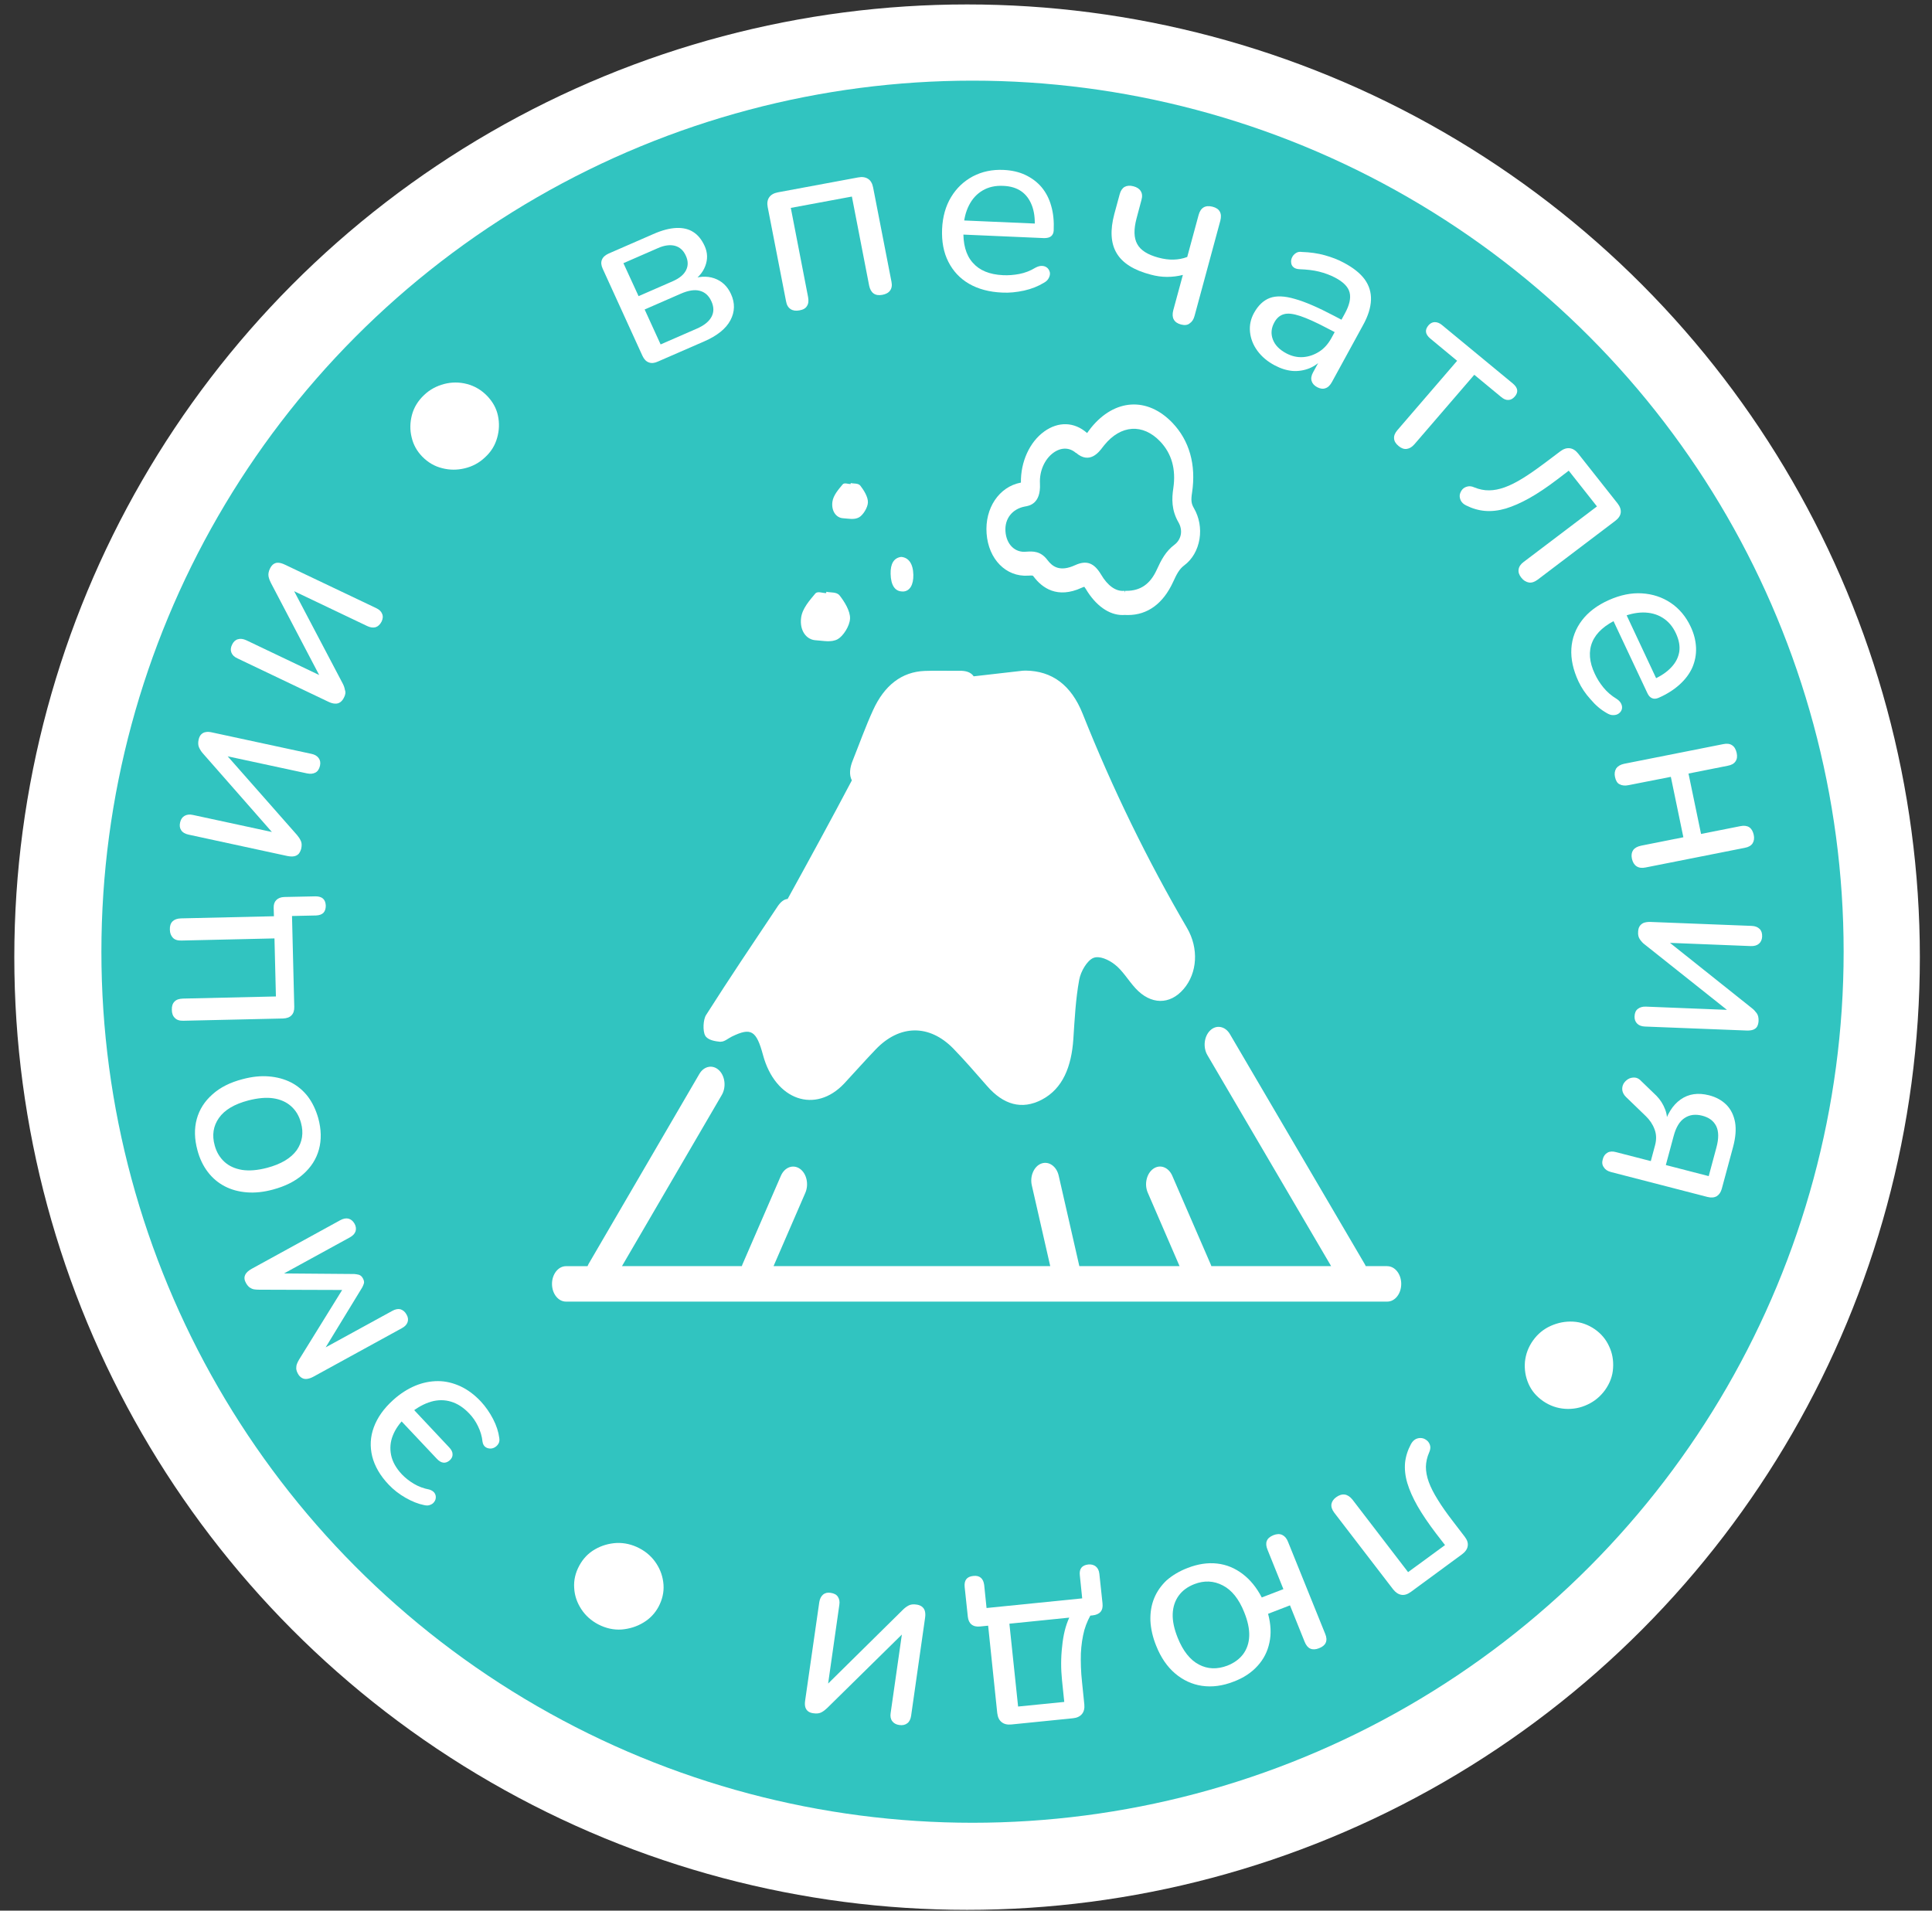 <?xml version="1.0" encoding="UTF-8"?> <svg xmlns="http://www.w3.org/2000/svg" width="91" height="90" viewBox="0 0 91 90" fill="none"><rect x="0" y="0" width="91" height="90" fill="#333333" stroke="none"/><circle cx="45.551" cy="45.086" r="44.877" fill="white"></circle><circle cx="45.807" cy="44.83" r="41.031" fill="#31C4C0"></circle><path d="M39.703 24.411C39.956 24.426 40.231 24.497 40.461 24.37C40.642 24.27 40.869 23.923 40.88 23.67C40.892 23.413 40.687 23.089 40.525 22.88C40.422 22.75 40.223 22.791 40.07 22.754C40.07 22.769 40.07 22.787 40.067 22.802C39.941 22.802 39.771 22.724 39.691 22.817C39.501 23.048 39.248 23.327 39.207 23.64C39.151 24.069 39.383 24.389 39.703 24.411Z" fill="white"></path><path d="M38.418 30.159C38.767 30.178 39.149 30.278 39.46 30.107C39.712 29.965 40.023 29.492 40.038 29.138C40.053 28.784 39.771 28.334 39.548 28.051C39.407 27.872 39.134 27.924 38.92 27.875C38.92 27.898 38.917 27.916 38.914 27.939C38.738 27.939 38.506 27.831 38.4 27.961C38.136 28.278 37.789 28.662 37.734 29.097C37.654 29.693 37.974 30.133 38.418 30.159Z" fill="white"></path><path d="M42.527 27.864C42.862 27.853 43.029 27.537 43.02 27.075C43.009 26.546 42.791 26.259 42.445 26.233C42.104 26.278 41.937 26.553 41.949 27.034C41.961 27.574 42.16 27.872 42.527 27.861V27.864Z" fill="white"></path><path d="M33.941 49.067C34.111 49.082 34.293 48.915 34.469 48.829C35.376 48.386 35.626 48.535 35.94 49.701C36.515 51.831 38.409 52.487 39.771 51.03C40.264 50.502 40.745 49.954 41.247 49.432C42.372 48.255 43.775 48.237 44.905 49.395C45.451 49.958 45.971 50.561 46.493 51.157C47.256 52.032 48.122 52.297 49.074 51.798C50.057 51.28 50.468 50.248 50.556 48.944C50.618 48.006 50.665 47.059 50.832 46.154C50.905 45.752 51.205 45.249 51.492 45.126C51.777 45.003 52.218 45.204 52.511 45.435C52.878 45.718 53.148 46.188 53.48 46.549C54.199 47.335 55.103 47.346 55.752 46.586C56.395 45.838 56.474 44.675 55.91 43.711C54.049 40.526 52.408 37.169 50.999 33.631C50.45 32.249 49.537 31.608 48.325 31.589C48.228 31.589 48.137 31.593 48.049 31.608L45.862 31.858C45.721 31.653 45.48 31.593 45.202 31.597C44.65 31.604 44.098 31.582 43.549 31.604C42.474 31.649 41.658 32.279 41.124 33.448C40.772 34.215 40.481 35.031 40.164 35.825C40.026 36.164 39.988 36.499 40.123 36.76C39.219 38.477 38.094 40.541 37.099 42.344C36.926 42.358 36.762 42.489 36.621 42.705C35.491 44.396 34.355 46.084 33.257 47.812C33.119 48.028 33.095 48.557 33.213 48.777C33.327 48.993 33.682 49.052 33.941 49.075V49.067Z" fill="white"></path><path d="M48.422 27.116C48.642 27.101 48.648 27.108 48.686 27.16C49.085 27.693 49.798 28.215 50.949 27.686C51.014 27.656 51.052 27.645 51.073 27.641C51.084 27.656 51.108 27.686 51.143 27.742C51.604 28.52 52.232 28.971 52.872 28.971C52.91 28.971 52.948 28.971 52.978 28.967C53.028 28.967 53.078 28.971 53.127 28.971C54.052 28.971 54.786 28.434 55.256 27.41C55.423 27.045 55.543 26.81 55.775 26.635C56.157 26.352 56.412 25.909 56.498 25.391C56.58 24.884 56.486 24.37 56.236 23.938C56.11 23.726 56.092 23.566 56.148 23.204C56.345 21.89 56.022 20.75 55.218 19.912C54.04 18.686 52.505 18.779 51.393 20.146L51.272 20.306C51.243 20.347 51.219 20.377 51.205 20.399C51.205 20.399 51.199 20.396 51.196 20.392C50.603 19.87 49.851 19.845 49.185 20.325C48.495 20.82 48.069 21.763 48.087 22.735H48.072C47.057 22.933 46.382 23.938 46.47 25.13C46.558 26.341 47.383 27.183 48.428 27.116H48.422ZM50.679 21.327C51.319 21.886 51.765 21.294 51.933 21.07L52.015 20.966C52.796 20.008 53.829 19.941 54.645 20.794C55.188 21.364 55.397 22.102 55.265 22.996C55.191 23.488 55.171 24.028 55.514 24.616C55.611 24.788 55.649 24.981 55.62 25.164C55.587 25.361 55.482 25.536 55.323 25.656C54.906 25.968 54.695 26.375 54.484 26.84C54.175 27.514 53.718 27.831 53.051 27.831C53.028 27.831 53.004 27.831 52.981 27.831V27.92L52.957 27.831H52.94C52.558 27.864 52.173 27.593 51.862 27.064C51.533 26.512 51.178 26.378 50.644 26.62C49.904 26.963 49.558 26.672 49.338 26.382C49.012 25.946 48.645 25.968 48.343 25.987C47.808 26.047 47.403 25.644 47.359 25.034C47.315 24.438 47.673 23.976 48.269 23.86C48.477 23.827 49.032 23.737 48.983 22.772C48.953 22.191 49.203 21.625 49.622 21.323C49.981 21.066 50.377 21.07 50.679 21.338V21.327Z" fill="white"></path><path d="M65.342 59.639H64.327C64.312 59.606 64.297 59.569 64.277 59.539L57.927 48.706C57.822 48.528 57.666 48.412 57.493 48.379C57.319 48.345 57.146 48.401 57.005 48.535C56.715 48.811 56.653 49.332 56.87 49.701L62.697 59.639H57.055C57.047 59.617 57.044 59.595 57.032 59.572L55.215 55.382C55.039 54.979 54.639 54.83 54.322 55.054C54.17 55.162 54.058 55.337 54.008 55.553C53.958 55.765 53.979 55.993 54.064 56.186L55.558 59.639H50.838L49.866 55.378C49.816 55.162 49.705 54.987 49.549 54.879C49.394 54.771 49.217 54.748 49.05 54.808C48.88 54.871 48.742 55.013 48.657 55.207C48.572 55.4 48.551 55.628 48.601 55.84L49.467 59.639H36.436L37.933 56.186C38.106 55.784 37.992 55.274 37.675 55.054C37.358 54.834 36.959 54.979 36.782 55.382L34.965 59.572C34.956 59.595 34.95 59.617 34.942 59.639H29.297L33.999 51.575C34.214 51.206 34.152 50.681 33.861 50.409C33.721 50.278 33.547 50.222 33.374 50.256C33.201 50.29 33.048 50.405 32.943 50.584L27.72 59.543C27.703 59.576 27.688 59.61 27.673 59.643H26.658C26.297 59.643 26 60.016 26 60.478C26 60.94 26.294 61.312 26.658 61.312H65.342C65.706 61.312 66 60.94 66 60.478C66 60.016 65.706 59.643 65.342 59.643V59.639Z" fill="white"></path><path d="M62.936 70.525C63.073 70.426 63.21 70.382 63.34 70.401C63.471 70.42 63.589 70.501 63.701 70.637L66.323 74.055L68.063 72.781L67.64 72.234C67.286 71.768 66.994 71.339 66.77 70.948C66.546 70.556 66.385 70.19 66.285 69.854C66.186 69.519 66.155 69.202 66.18 68.904C66.211 68.605 66.304 68.313 66.46 68.021C66.522 67.909 66.596 67.835 66.689 67.785C66.783 67.742 66.876 67.729 66.969 67.742C67.062 67.754 67.143 67.797 67.218 67.86C67.292 67.922 67.336 68.003 67.361 68.096C67.385 68.189 67.367 68.301 67.317 68.413C67.218 68.636 67.168 68.866 67.162 69.09C67.162 69.314 67.205 69.556 67.298 69.811C67.391 70.066 67.534 70.345 67.721 70.643C67.907 70.948 68.143 71.283 68.435 71.662L68.988 72.383C69.106 72.538 69.156 72.681 69.131 72.824C69.113 72.967 69.019 73.098 68.87 73.21L66.453 74.987C66.298 75.099 66.149 75.148 66.006 75.123C65.863 75.099 65.733 75.012 65.615 74.862L62.843 71.252C62.737 71.109 62.694 70.979 62.713 70.848C62.731 70.737 62.806 70.618 62.936 70.525Z" fill="white"></path><path d="M55.945 73.856C56.429 73.669 56.889 73.601 57.33 73.651C57.772 73.7 58.169 73.868 58.53 74.141C58.89 74.415 59.188 74.781 59.431 75.248L60.45 74.856L59.704 73.004C59.636 72.843 59.623 72.7 59.667 72.588C59.71 72.47 59.816 72.383 59.977 72.315C60.139 72.252 60.276 72.246 60.394 72.302C60.512 72.358 60.605 72.464 60.667 72.625L62.419 76.963C62.488 77.124 62.494 77.267 62.444 77.379C62.395 77.491 62.289 77.578 62.127 77.64C61.972 77.702 61.829 77.708 61.717 77.658C61.605 77.609 61.518 77.503 61.45 77.335L60.76 75.62L59.729 76.018C59.859 76.509 59.884 76.963 59.791 77.379C59.704 77.795 59.517 78.162 59.232 78.472C58.946 78.789 58.573 79.038 58.107 79.212C57.585 79.417 57.088 79.479 56.616 79.411C56.144 79.342 55.721 79.143 55.348 78.827C54.975 78.51 54.677 78.075 54.46 77.528C54.292 77.118 54.205 76.72 54.186 76.341C54.174 75.962 54.23 75.614 54.36 75.291C54.491 74.968 54.69 74.688 54.95 74.44C55.224 74.204 55.553 74.005 55.945 73.856ZM56.255 74.62C55.938 74.744 55.69 74.924 55.516 75.167C55.342 75.409 55.249 75.695 55.236 76.024C55.224 76.36 55.305 76.733 55.472 77.149C55.721 77.77 56.057 78.193 56.473 78.41C56.889 78.628 57.33 78.64 57.809 78.46C58.126 78.336 58.374 78.156 58.554 77.919C58.728 77.683 58.828 77.397 58.84 77.068C58.853 76.733 58.772 76.36 58.604 75.943C58.356 75.322 58.02 74.9 57.597 74.682C57.169 74.458 56.721 74.44 56.255 74.62Z" fill="white"></path><path d="M51.266 73.694C51.402 73.682 51.52 73.713 51.613 73.787C51.707 73.862 51.763 73.974 51.781 74.129L51.93 75.527C51.968 75.869 51.806 76.055 51.458 76.093L50.88 76.148L51.495 75.869C51.309 76.155 51.166 76.465 51.073 76.788C50.986 77.118 50.93 77.484 50.911 77.882C50.899 78.286 50.911 78.746 50.967 79.249L51.073 80.287C51.092 80.473 51.054 80.629 50.961 80.74C50.868 80.852 50.725 80.921 50.532 80.939L47.637 81.231C47.444 81.25 47.289 81.213 47.177 81.119C47.059 81.026 46.997 80.889 46.972 80.697L46.493 76.099L47.034 76.528L46.164 76.615C45.996 76.633 45.86 76.602 45.76 76.521C45.661 76.441 45.605 76.322 45.586 76.155L45.437 74.757C45.406 74.44 45.536 74.266 45.841 74.235C45.996 74.216 46.114 74.247 46.201 74.322C46.288 74.396 46.338 74.514 46.357 74.663L46.468 75.745L50.973 75.291L50.862 74.21C50.824 73.899 50.961 73.725 51.266 73.694ZM50.364 76.198L47.544 76.484L47.954 80.386L50.128 80.169L50.023 79.156C49.967 78.609 49.967 78.075 50.029 77.553C50.079 77.025 50.191 76.571 50.364 76.198Z" fill="white"></path><path d="M43.169 75.583C43.269 75.596 43.349 75.627 43.418 75.676C43.486 75.726 43.536 75.794 43.561 75.881C43.586 75.968 43.592 76.08 43.573 76.204L42.914 80.827C42.89 80.983 42.834 81.101 42.734 81.175C42.635 81.25 42.511 81.281 42.355 81.256C42.212 81.237 42.1 81.175 42.026 81.076C41.951 80.977 41.926 80.846 41.951 80.691L42.535 76.602L42.834 76.646L38.963 80.455C38.888 80.529 38.801 80.597 38.702 80.653C38.602 80.709 38.472 80.728 38.316 80.703C38.211 80.691 38.124 80.66 38.062 80.61C37.999 80.56 37.956 80.498 37.931 80.411C37.906 80.33 37.906 80.219 37.925 80.094L38.59 75.465C38.615 75.316 38.67 75.198 38.764 75.117C38.857 75.036 38.981 75.005 39.124 75.03C39.286 75.055 39.398 75.111 39.466 75.216C39.534 75.322 39.559 75.446 39.534 75.596L38.95 79.697L38.652 79.653L42.523 75.832C42.597 75.757 42.684 75.689 42.784 75.633C42.883 75.577 43.014 75.558 43.169 75.583Z" fill="white"></path><path d="M30.115 72.93C30.451 73.104 30.718 73.346 30.916 73.651C31.115 73.955 31.227 74.291 31.252 74.645C31.277 75.005 31.196 75.353 31.016 75.689C30.848 75.999 30.612 76.248 30.301 76.434C29.991 76.621 29.649 76.727 29.276 76.758C28.903 76.782 28.537 76.702 28.176 76.515C27.847 76.341 27.58 76.105 27.381 75.801C27.182 75.496 27.064 75.167 27.045 74.8C27.02 74.44 27.101 74.086 27.288 73.744C27.468 73.415 27.71 73.16 28.027 72.98C28.338 72.799 28.686 72.7 29.052 72.681C29.413 72.669 29.773 72.75 30.115 72.93Z" fill="white"></path><path d="M22.652 66.02C22.87 66.256 23.062 66.53 23.224 66.84C23.385 67.151 23.479 67.449 23.516 67.729C23.535 67.841 23.522 67.928 23.479 68.002C23.435 68.077 23.379 68.133 23.305 68.176C23.23 68.22 23.155 68.239 23.069 68.232C22.982 68.226 22.913 68.201 22.851 68.151C22.789 68.102 22.745 68.021 22.727 67.909C22.702 67.654 22.627 67.412 22.515 67.182C22.404 66.952 22.267 66.753 22.105 66.586C21.838 66.306 21.559 66.12 21.248 66.026C20.943 65.933 20.627 65.933 20.303 66.026C19.98 66.12 19.651 66.3 19.322 66.567L19.328 66.231L21.161 68.183C21.26 68.288 21.316 68.394 21.316 68.499C21.323 68.605 21.279 68.698 21.186 68.785C21.086 68.872 20.987 68.91 20.881 68.897C20.776 68.885 20.676 68.823 20.577 68.717L18.738 66.766L19.092 66.772C18.812 67.046 18.619 67.325 18.502 67.623C18.383 67.922 18.359 68.226 18.421 68.537C18.483 68.847 18.651 69.152 18.93 69.45C19.086 69.612 19.272 69.761 19.489 69.891C19.707 70.022 19.956 70.115 20.223 70.165C20.322 70.196 20.403 70.246 20.453 70.308C20.502 70.37 20.527 70.444 20.527 70.519C20.527 70.6 20.509 70.668 20.459 70.736C20.415 70.805 20.353 70.854 20.266 70.885C20.185 70.923 20.086 70.923 19.98 70.898C19.695 70.842 19.402 70.724 19.098 70.55C18.794 70.376 18.533 70.171 18.309 69.935C17.905 69.512 17.65 69.065 17.532 68.605C17.42 68.145 17.439 67.686 17.607 67.232C17.774 66.778 18.073 66.35 18.514 65.952C18.849 65.647 19.204 65.424 19.558 65.275C19.918 65.126 20.272 65.057 20.633 65.057C20.993 65.057 21.341 65.144 21.683 65.299C22.031 65.461 22.348 65.697 22.652 66.02Z" fill="white"></path><path d="M19.148 61.92C19.223 62.044 19.235 62.168 19.198 62.28C19.16 62.392 19.067 62.491 18.924 62.566L14.767 64.846C14.656 64.908 14.556 64.939 14.469 64.952C14.376 64.964 14.295 64.952 14.221 64.908C14.146 64.865 14.084 64.803 14.034 64.71C13.985 64.623 13.96 64.542 13.953 64.467C13.953 64.393 13.96 64.318 13.985 64.25C14.009 64.181 14.047 64.113 14.09 64.038L16.116 60.764L12.214 60.751C12.114 60.751 12.033 60.745 11.959 60.733C11.89 60.72 11.822 60.689 11.76 60.646C11.698 60.602 11.642 60.534 11.592 60.447C11.511 60.31 11.493 60.18 11.543 60.068C11.586 59.956 11.692 59.857 11.86 59.764L16.016 57.483C16.159 57.402 16.29 57.377 16.408 57.402C16.526 57.433 16.619 57.508 16.694 57.632C16.768 57.757 16.781 57.881 16.75 57.993C16.712 58.111 16.625 58.204 16.482 58.285L12.966 60.211L12.835 59.981L16.694 60.012C16.768 60.018 16.837 60.031 16.911 60.049C16.98 60.074 17.042 60.124 17.091 60.211C17.141 60.304 17.16 60.385 17.141 60.453C17.122 60.522 17.091 60.584 17.06 60.646L15.078 63.895L14.954 63.678L18.471 61.752C18.614 61.671 18.744 61.646 18.856 61.671C18.974 61.708 19.073 61.783 19.148 61.92Z" fill="white"></path><path d="M14.991 52.673C15.134 53.201 15.146 53.692 15.022 54.146C14.898 54.599 14.649 54.985 14.277 55.314C13.91 55.643 13.432 55.88 12.854 56.035C12.419 56.153 12.009 56.196 11.623 56.165C11.238 56.134 10.896 56.041 10.586 55.88C10.275 55.718 10.008 55.494 9.79 55.208C9.573 54.923 9.405 54.581 9.3 54.183C9.157 53.655 9.144 53.164 9.268 52.711C9.393 52.257 9.641 51.872 10.008 51.549C10.374 51.219 10.847 50.983 11.425 50.834C11.866 50.716 12.276 50.672 12.661 50.704C13.046 50.735 13.394 50.828 13.711 50.989C14.022 51.151 14.289 51.375 14.507 51.66C14.712 51.934 14.879 52.276 14.991 52.673ZM14.177 52.891C14.09 52.568 13.935 52.307 13.711 52.108C13.488 51.909 13.208 51.785 12.872 51.735C12.537 51.685 12.145 51.723 11.704 51.834C11.039 52.008 10.579 52.282 10.312 52.661C10.045 53.04 9.977 53.475 10.114 53.959C10.2 54.276 10.356 54.531 10.573 54.73C10.791 54.929 11.07 55.053 11.406 55.109C11.741 55.159 12.133 55.128 12.58 55.01C13.239 54.836 13.705 54.556 13.978 54.177C14.239 53.798 14.308 53.363 14.177 52.891Z" fill="white"></path><path d="M15.345 42.663C15.345 42.806 15.308 42.918 15.233 42.999C15.159 43.073 15.041 43.117 14.885 43.123L13.754 43.148L13.86 47.423C13.866 47.597 13.823 47.734 13.729 47.827C13.643 47.92 13.506 47.97 13.326 47.976L8.641 48.082C8.46 48.088 8.324 48.044 8.237 47.951C8.143 47.864 8.094 47.734 8.094 47.566C8.088 47.398 8.131 47.268 8.218 47.181C8.305 47.087 8.436 47.044 8.616 47.038L12.996 46.938L12.928 44.204L8.547 44.304C8.367 44.31 8.23 44.266 8.143 44.173C8.057 44.08 8.001 43.956 8.001 43.788C7.994 43.62 8.038 43.49 8.125 43.403C8.212 43.316 8.342 43.266 8.523 43.26L13.406 43.148L12.916 43.639L12.891 42.769C12.884 42.607 12.928 42.483 13.015 42.396C13.102 42.309 13.226 42.259 13.388 42.253L14.86 42.222C15.177 42.222 15.333 42.365 15.345 42.663Z" fill="white"></path><path d="M14.19 39.967C14.165 40.066 14.127 40.141 14.078 40.209C14.022 40.271 13.953 40.314 13.86 40.333C13.767 40.352 13.655 40.346 13.531 40.321L8.877 39.314C8.715 39.277 8.603 39.215 8.535 39.109C8.467 39.01 8.448 38.885 8.485 38.736C8.517 38.593 8.585 38.494 8.69 38.432C8.796 38.37 8.927 38.351 9.088 38.388L13.208 39.277L13.139 39.569L9.56 35.493C9.492 35.418 9.43 35.325 9.38 35.219C9.33 35.114 9.324 34.989 9.355 34.84C9.38 34.735 9.417 34.654 9.473 34.598C9.529 34.542 9.598 34.498 9.685 34.486C9.772 34.467 9.883 34.474 10.008 34.505L14.674 35.511C14.823 35.542 14.941 35.611 15.01 35.71C15.084 35.81 15.103 35.928 15.072 36.071C15.035 36.226 14.966 36.338 14.854 36.394C14.749 36.45 14.618 36.462 14.463 36.431L10.331 35.542L10.393 35.25L13.985 39.327C14.053 39.407 14.115 39.494 14.165 39.6C14.214 39.693 14.221 39.817 14.19 39.967Z" fill="white"></path><path d="M16.196 32.87C16.153 32.957 16.097 33.026 16.029 33.075C15.96 33.125 15.88 33.15 15.786 33.144C15.693 33.144 15.588 33.113 15.469 33.057L11.182 31.012C11.033 30.944 10.94 30.851 10.896 30.733C10.853 30.621 10.865 30.497 10.934 30.36C10.996 30.23 11.089 30.142 11.207 30.111C11.325 30.074 11.455 30.093 11.605 30.161L15.395 31.969L15.264 32.236L12.76 27.458C12.711 27.365 12.673 27.266 12.649 27.154C12.63 27.042 12.649 26.918 12.717 26.781C12.767 26.681 12.822 26.613 12.885 26.57C12.953 26.526 13.027 26.501 13.114 26.508C13.208 26.514 13.307 26.545 13.425 26.601L17.719 28.645C17.862 28.713 17.955 28.8 17.998 28.912C18.048 29.024 18.036 29.148 17.974 29.279C17.899 29.422 17.806 29.509 17.688 29.546C17.57 29.577 17.439 29.558 17.296 29.49L13.493 27.676L13.624 27.409L16.14 32.193C16.19 32.286 16.227 32.386 16.246 32.498C16.29 32.609 16.271 32.734 16.196 32.87Z" fill="white"></path><path d="M22.845 21.543C22.571 21.804 22.254 21.972 21.894 22.059C21.534 22.146 21.179 22.146 20.825 22.053C20.471 21.966 20.16 21.786 19.887 21.506C19.639 21.251 19.471 20.953 19.39 20.605C19.303 20.257 19.309 19.909 19.402 19.549C19.495 19.195 19.688 18.878 19.98 18.604C20.247 18.349 20.564 18.182 20.919 18.088C21.279 17.995 21.633 17.995 21.993 18.088C22.354 18.182 22.671 18.368 22.944 18.648C23.205 18.921 23.379 19.226 23.454 19.58C23.528 19.928 23.516 20.276 23.416 20.624C23.317 20.978 23.131 21.282 22.845 21.543Z" fill="white"></path><path d="M30.986 17.032C30.824 17.107 30.681 17.119 30.557 17.07C30.433 17.026 30.333 16.92 30.259 16.759L28.388 12.658C28.314 12.496 28.301 12.36 28.351 12.235C28.401 12.111 28.506 12.018 28.668 11.943L30.762 11.03C31.178 10.844 31.551 10.75 31.862 10.738C32.172 10.726 32.44 10.788 32.657 10.931C32.875 11.067 33.049 11.285 33.185 11.577C33.334 11.9 33.341 12.217 33.216 12.54C33.092 12.863 32.85 13.124 32.502 13.329L32.44 13.192C32.887 13.012 33.291 12.987 33.645 13.111C33.999 13.236 34.26 13.478 34.428 13.845C34.627 14.273 34.614 14.69 34.403 15.087C34.192 15.485 33.782 15.814 33.167 16.082L30.986 17.032ZM30.078 13.95L31.7 13.242C32.005 13.105 32.21 12.938 32.315 12.726C32.421 12.515 32.415 12.285 32.303 12.043C32.191 11.794 32.017 11.639 31.787 11.577C31.564 11.521 31.29 11.552 30.986 11.689L29.364 12.397L30.078 13.95ZM31.116 16.224L32.825 15.479C33.167 15.33 33.397 15.143 33.515 14.92C33.633 14.696 33.627 14.454 33.508 14.193C33.384 13.919 33.198 13.758 32.955 13.696C32.713 13.633 32.415 13.683 32.073 13.832L30.364 14.578L31.116 16.224Z" fill="white"></path><path d="M37.652 14.621C37.484 14.652 37.347 14.633 37.236 14.559C37.124 14.484 37.055 14.366 37.024 14.192L36.16 9.756C36.123 9.569 36.148 9.414 36.229 9.296C36.31 9.178 36.446 9.097 36.639 9.06L40.417 8.358C40.609 8.32 40.765 8.345 40.889 8.426C41.013 8.507 41.088 8.644 41.125 8.83L41.989 13.267C42.026 13.441 42.001 13.577 41.927 13.683C41.852 13.789 41.728 13.857 41.56 13.888C41.392 13.919 41.256 13.9 41.15 13.826C41.044 13.751 40.976 13.627 40.939 13.459L40.125 9.259L37.248 9.793L38.062 13.993C38.093 14.168 38.081 14.304 38.012 14.41C37.95 14.522 37.832 14.59 37.652 14.621Z" fill="white"></path><path d="M47.208 13.782C46.593 13.757 46.071 13.614 45.642 13.366C45.213 13.117 44.89 12.769 44.667 12.328C44.443 11.887 44.35 11.371 44.374 10.787C44.399 10.209 44.542 9.706 44.797 9.284C45.052 8.861 45.394 8.538 45.822 8.308C46.251 8.084 46.73 7.979 47.27 8.004C47.649 8.022 47.991 8.097 48.295 8.24C48.594 8.383 48.855 8.575 49.06 8.818C49.265 9.066 49.42 9.358 49.513 9.7C49.613 10.042 49.65 10.427 49.631 10.856C49.625 10.98 49.581 11.067 49.507 11.129C49.432 11.191 49.321 11.216 49.178 11.216L45.188 11.042L45.22 10.377L48.941 10.539L48.736 10.688C48.755 10.29 48.712 9.955 48.6 9.669C48.488 9.383 48.326 9.166 48.103 9.01C47.879 8.855 47.599 8.768 47.251 8.755C46.879 8.737 46.556 8.811 46.282 8.973C46.009 9.134 45.797 9.364 45.642 9.669C45.487 9.973 45.4 10.321 45.381 10.731V10.8C45.35 11.483 45.493 12.011 45.816 12.372C46.133 12.738 46.605 12.931 47.239 12.962C47.487 12.975 47.742 12.956 48.01 12.906C48.27 12.856 48.531 12.757 48.774 12.608C48.892 12.546 49.004 12.515 49.103 12.527C49.203 12.533 49.277 12.571 49.339 12.627C49.401 12.689 49.432 12.757 49.451 12.838C49.464 12.918 49.445 13.005 49.401 13.092C49.358 13.18 49.283 13.26 49.165 13.322C48.898 13.484 48.594 13.608 48.233 13.689C47.879 13.764 47.537 13.801 47.208 13.782Z" fill="white"></path><path d="M55.628 15.286C55.46 15.243 55.348 15.162 55.286 15.05C55.224 14.938 55.218 14.795 55.261 14.621L55.715 12.95C55.472 13.012 55.224 13.043 54.969 13.043C54.714 13.043 54.459 13.006 54.205 12.937C53.409 12.732 52.869 12.391 52.595 11.925C52.316 11.459 52.285 10.843 52.483 10.092L52.738 9.153C52.782 8.986 52.862 8.867 52.968 8.805C53.08 8.743 53.217 8.731 53.384 8.774C53.552 8.818 53.664 8.892 53.732 9.004C53.801 9.116 53.813 9.253 53.764 9.421L53.534 10.284C53.397 10.8 53.403 11.204 53.565 11.496C53.726 11.794 54.062 11.999 54.565 12.136C54.82 12.204 55.056 12.235 55.273 12.229C55.491 12.223 55.708 12.186 55.92 12.105L56.454 10.135C56.547 9.781 56.771 9.65 57.113 9.737C57.28 9.781 57.392 9.855 57.454 9.967C57.517 10.079 57.523 10.222 57.479 10.396L56.268 14.87C56.224 15.044 56.143 15.162 56.038 15.23C55.938 15.317 55.795 15.33 55.628 15.286Z" fill="white"></path><path d="M60.045 17.212C59.703 17.032 59.43 16.802 59.225 16.523C59.02 16.243 58.908 15.945 58.877 15.634C58.846 15.323 58.908 15.031 59.063 14.745C59.262 14.385 59.511 14.149 59.809 14.037C60.107 13.925 60.505 13.938 60.989 14.081C61.48 14.217 62.089 14.485 62.835 14.876L63.32 15.131L63.003 15.715L62.537 15.473C62.009 15.193 61.58 15 61.251 14.888C60.915 14.777 60.66 14.745 60.474 14.801C60.287 14.851 60.132 14.982 60.02 15.193C59.877 15.454 59.852 15.721 59.952 15.988C60.051 16.255 60.263 16.473 60.592 16.647C60.853 16.784 61.114 16.84 61.381 16.821C61.648 16.802 61.897 16.715 62.133 16.566C62.369 16.417 62.555 16.206 62.711 15.926L63.344 14.77C63.562 14.373 63.636 14.043 63.568 13.776C63.5 13.509 63.27 13.279 62.879 13.074C62.655 12.956 62.4 12.863 62.127 12.794C61.853 12.726 61.555 12.695 61.219 12.682C61.089 12.676 60.989 12.645 60.927 12.589C60.859 12.533 60.822 12.459 60.816 12.372C60.803 12.285 60.822 12.198 60.859 12.123C60.896 12.043 60.952 11.98 61.033 11.925C61.114 11.869 61.207 11.85 61.325 11.869C61.71 11.881 62.065 11.931 62.4 12.024C62.729 12.117 63.028 12.229 63.289 12.372C63.736 12.608 64.065 12.869 64.276 13.155C64.488 13.447 64.587 13.77 64.575 14.13C64.562 14.491 64.438 14.895 64.19 15.336L62.736 17.995C62.649 18.151 62.549 18.25 62.431 18.287C62.313 18.331 62.183 18.312 62.04 18.238C61.903 18.163 61.816 18.07 61.779 17.945C61.741 17.821 61.766 17.684 61.853 17.529L62.245 16.815L62.338 16.864C62.145 17.082 61.928 17.243 61.673 17.349C61.425 17.448 61.157 17.492 60.884 17.473C60.604 17.448 60.325 17.361 60.045 17.212Z" fill="white"></path><path d="M65.875 21.009C65.744 20.903 65.669 20.779 65.663 20.655C65.651 20.524 65.707 20.394 65.819 20.263L68.633 16.995L67.366 15.945C67.13 15.746 67.099 15.541 67.285 15.323C67.372 15.224 67.472 15.174 67.583 15.174C67.695 15.174 67.807 15.218 67.913 15.305L71.256 18.064C71.498 18.269 71.529 18.468 71.349 18.679C71.256 18.784 71.156 18.84 71.044 18.84C70.933 18.847 70.821 18.797 70.703 18.697L69.441 17.654L66.626 20.922C66.508 21.059 66.39 21.127 66.26 21.146C66.129 21.164 65.999 21.114 65.875 21.009Z" fill="white"></path><path d="M71.659 27.216C71.553 27.086 71.51 26.956 71.528 26.825C71.547 26.695 71.622 26.576 71.765 26.471L75.219 23.855L73.89 22.171L73.337 22.593C72.871 22.948 72.436 23.24 72.038 23.463C71.64 23.687 71.267 23.849 70.926 23.954C70.584 24.054 70.255 24.091 69.95 24.066C69.646 24.041 69.347 23.954 69.049 23.805C68.937 23.749 68.857 23.675 68.807 23.581C68.763 23.488 68.745 23.401 68.757 23.308C68.776 23.215 68.813 23.134 68.875 23.059C68.937 22.985 69.018 22.942 69.118 22.917C69.217 22.892 69.323 22.904 69.447 22.96C69.677 23.053 69.913 23.103 70.143 23.097C70.373 23.097 70.615 23.047 70.876 22.954C71.137 22.861 71.417 22.718 71.721 22.531C72.026 22.345 72.367 22.103 72.752 21.817L73.486 21.264C73.641 21.146 73.79 21.096 73.939 21.115C74.088 21.133 74.219 21.22 74.337 21.369L76.189 23.712C76.307 23.861 76.356 24.01 76.338 24.153C76.319 24.296 76.232 24.42 76.077 24.538L72.429 27.303C72.287 27.409 72.15 27.459 72.019 27.44C71.876 27.415 71.765 27.347 71.659 27.216Z" fill="white"></path><path d="M74.349 32.1C74.095 31.553 73.983 31.038 74.014 30.547C74.045 30.062 74.213 29.615 74.511 29.223C74.809 28.832 75.232 28.509 75.778 28.267C76.319 28.024 76.841 27.919 77.338 27.95C77.841 27.981 78.295 28.13 78.693 28.397C79.09 28.664 79.407 29.037 79.631 29.515C79.793 29.857 79.873 30.186 79.886 30.516C79.898 30.845 79.836 31.15 79.712 31.442C79.581 31.734 79.382 32.001 79.115 32.243C78.848 32.486 78.519 32.697 78.121 32.871C78.009 32.92 77.904 32.927 77.817 32.889C77.723 32.852 77.649 32.771 77.593 32.647L75.921 29.093L76.537 28.813L78.09 32.125L77.86 32.013C78.227 31.852 78.519 31.653 78.724 31.429C78.935 31.206 79.053 30.963 79.097 30.696C79.134 30.429 79.084 30.149 78.941 29.839C78.786 29.503 78.575 29.261 78.301 29.093C78.028 28.925 77.723 28.851 77.382 28.851C77.034 28.857 76.673 28.938 76.3 29.112L76.238 29.143C75.605 29.428 75.188 29.795 75.002 30.236C74.815 30.677 74.853 31.187 75.12 31.746C75.225 31.97 75.356 32.181 75.524 32.386C75.692 32.591 75.897 32.771 76.145 32.92C76.257 32.995 76.332 33.076 76.369 33.169C76.406 33.256 76.412 33.343 76.388 33.418C76.363 33.498 76.313 33.56 76.245 33.61C76.176 33.66 76.095 33.685 75.99 33.685C75.89 33.691 75.785 33.654 75.673 33.585C75.4 33.43 75.151 33.219 74.915 32.939C74.672 32.672 74.486 32.392 74.349 32.1Z" fill="white"></path><path d="M76.07 36.605C76.033 36.444 76.058 36.307 76.126 36.195C76.201 36.09 76.325 36.015 76.499 35.978L81.166 35.052C81.34 35.015 81.483 35.033 81.588 35.108C81.694 35.176 81.762 35.3 81.799 35.462C81.837 35.63 81.818 35.76 81.744 35.866C81.675 35.971 81.551 36.04 81.377 36.071L79.531 36.438L80.122 39.283L81.967 38.917C82.141 38.879 82.284 38.898 82.39 38.966C82.495 39.035 82.564 39.153 82.601 39.314C82.638 39.476 82.62 39.613 82.551 39.724C82.483 39.83 82.359 39.905 82.185 39.936L77.512 40.862C77.338 40.899 77.195 40.88 77.083 40.806C76.972 40.731 76.903 40.613 76.866 40.452C76.829 40.284 76.853 40.153 76.922 40.048C76.996 39.942 77.121 39.874 77.295 39.836L79.289 39.439L78.699 36.593L76.71 36.984C76.537 37.022 76.394 37.003 76.282 36.941C76.182 36.897 76.108 36.779 76.07 36.605Z" fill="white"></path><path d="M77.158 43.888C77.164 43.788 77.183 43.701 77.227 43.633C77.27 43.565 77.332 43.509 77.419 43.471C77.506 43.44 77.618 43.422 77.748 43.428L82.508 43.614C82.67 43.621 82.794 43.67 82.881 43.757C82.968 43.844 83.005 43.962 82.999 44.118C82.993 44.261 82.943 44.372 82.85 44.453C82.757 44.534 82.626 44.571 82.465 44.565L78.252 44.397L78.264 44.099L82.52 47.492C82.601 47.554 82.676 47.635 82.744 47.728C82.812 47.821 82.837 47.945 82.831 48.094C82.825 48.2 82.8 48.287 82.763 48.355C82.725 48.424 82.657 48.473 82.576 48.505C82.496 48.535 82.384 48.548 82.253 48.542L77.481 48.355C77.326 48.349 77.202 48.306 77.115 48.219C77.028 48.132 76.984 48.02 76.99 47.877C76.996 47.715 77.046 47.597 77.146 47.523C77.239 47.448 77.369 47.411 77.525 47.417L81.75 47.585L81.737 47.883L77.469 44.49C77.382 44.428 77.313 44.348 77.245 44.254C77.177 44.161 77.146 44.037 77.158 43.888Z" fill="white"></path><path d="M75.493 54.606C75.53 54.456 75.605 54.357 75.717 54.295C75.822 54.233 75.959 54.227 76.114 54.27L77.755 54.693L77.954 53.953C78.028 53.68 78.022 53.425 77.929 53.189C77.842 52.953 77.699 52.748 77.519 52.574L76.599 51.685C76.487 51.58 76.431 51.468 76.413 51.356C76.4 51.244 76.419 51.145 76.469 51.051C76.524 50.958 76.599 50.884 76.692 50.828C76.785 50.772 76.891 50.753 77.003 50.759C77.109 50.766 77.214 50.822 77.307 50.927L78.028 51.623C78.202 51.803 78.339 52.015 78.432 52.263C78.525 52.505 78.544 52.742 78.488 52.965L78.444 53.121L78.345 53.096C78.513 52.493 78.78 52.058 79.159 51.791C79.538 51.524 79.979 51.462 80.495 51.592C80.837 51.679 81.11 51.834 81.321 52.046C81.533 52.263 81.663 52.536 81.725 52.866C81.781 53.195 81.75 53.58 81.632 54.022L81.098 55.998C81.054 56.159 80.973 56.277 80.862 56.346C80.743 56.414 80.6 56.426 80.427 56.383L75.878 55.208C75.717 55.165 75.605 55.09 75.543 54.985C75.462 54.879 75.45 54.749 75.493 54.606ZM78.83 53.518L78.463 54.879L80.483 55.401L80.849 54.04C80.961 53.624 80.955 53.288 80.837 53.046C80.712 52.797 80.495 52.636 80.178 52.555C79.861 52.474 79.588 52.505 79.352 52.661C79.115 52.81 78.942 53.096 78.83 53.518Z" fill="white"></path><path d="M72.212 63.137C72.43 62.833 72.71 62.603 73.045 62.454C73.381 62.305 73.728 62.236 74.095 62.255C74.462 62.274 74.803 62.398 75.12 62.615C75.412 62.82 75.636 63.081 75.785 63.404C75.941 63.728 76.003 64.076 75.978 64.442C75.959 64.809 75.829 65.157 75.599 65.48C75.381 65.778 75.108 66.008 74.772 66.163C74.443 66.319 74.089 66.387 73.716 66.362C73.35 66.337 73.001 66.219 72.678 65.996C72.368 65.778 72.138 65.511 71.995 65.182C71.852 64.852 71.796 64.51 71.827 64.144C71.865 63.783 71.989 63.448 72.212 63.137Z" fill="white"></path></svg> 